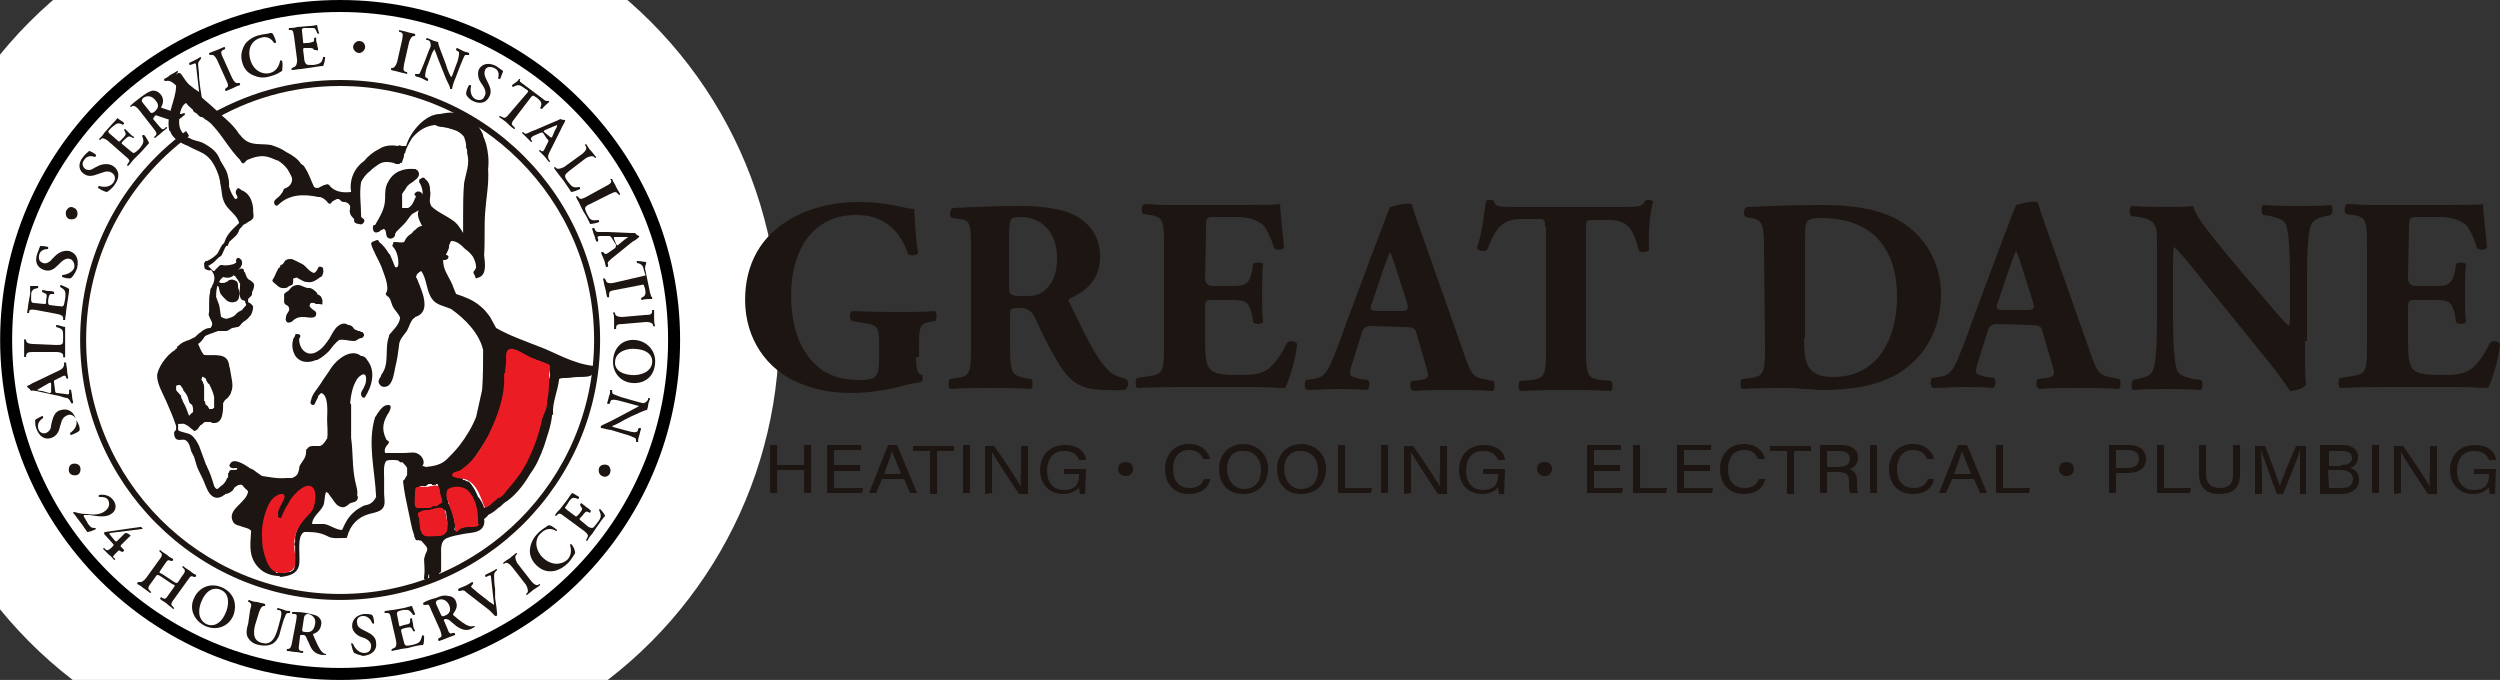<?xml version="1.0" encoding="UTF-8"?><svg id="Layer_1" xmlns="http://www.w3.org/2000/svg" width="430.024" height="116.96" viewBox="0 0 430.024 116.96"><rect x="0" y="0" width="430.024" height="116.96" fill="#333333" stroke="none"/><circle cx="58.523" cy="57.1" r="75.5" style="fill:#fff;"/><path d="M157.576,61.404c0,2.064.172,2.924,1.032,3.096.172.172.172,1.032-.172,1.204-.86.172-2.064.344-3.268.688-1.72.516-5.676,1.204-8.428,1.204-3.268,0-6.02-.344-9.288-1.72-5.504-2.236-9.288-7.568-9.288-14.276,0-6.02,2.58-11.18,8.428-14.276,3.268-1.72,7.052-2.58,11.18-2.58,5.332,0,7.912,1.204,9.46,1.204.172,1.376.172,4.816.688,7.568-.172.516-1.548.516-1.72.172-1.548-4.472-4.472-6.708-8.944-6.708-7.568,0-11.18,6.192-11.18,13.76,0,6.88,2.408,10.836,5.332,12.9,2.236,1.548,4.816,1.72,6.536,1.72,2.752,0,3.268-.516,3.268-3.612v-2.924c0-2.58-.344-2.924-2.58-3.268l-2.064-.344c-.516-.344-.516-1.376,0-1.72,3.44.172,5.676.172,8.084.172,2.236,0,4.644,0,6.192-.172.344.344.344,1.376,0,1.72l-1.032.172c-1.376.344-1.72.688-1.72,3.268v2.752h-.516Z" style="fill:#1d1511;"/><path d="M167.036,43.172c0-4.816-.172-5.332-2.064-5.504l-1.204-.172c-.516-.172-.516-1.376.172-1.72,3.612-.172,7.224-.344,11.868-.344,3.956,0,7.568.688,9.288,1.72,2.752,1.548,4.128,3.956,4.128,7.052,0,4.3-2.924,6.02-4.988,7.052-.516.172-.516.516-.172,1.032,3.096,6.364,4.644,9.632,6.88,11.696,1.204,1.032,2.408.86,2.924,1.376.344.344.172,1.204-.172,1.548-.344.344-2.236.172-3.956.172-4.3-.172-5.848-1.548-7.912-4.988-1.548-2.58-2.58-4.816-3.784-7.396-.516-1.204-1.376-1.72-2.58-1.72-1.72,0-1.72.172-1.72,1.032v5.848c0,4.3.344,4.644,2.408,5.16l1.204.172c.344.172.344,1.376,0,1.72-2.58-.172-4.644-.172-7.052-.172s-4.472,0-6.88.172c-.344-.344-.344-1.376,0-1.72l1.204-.172c2.064-.344,2.408-.688,2.408-5.16v-16.684ZM173.571,49.192c0,1.72.172,1.72,2.924,1.72,1.72,0,2.752-.344,3.612-1.376.86-.86,1.72-2.408,1.72-5.16,0-4.3-2.58-7.052-6.192-7.052-1.892,0-1.892.172-2.064,2.408v9.46Z" style="fill:#1d1511;"/><path d="M207.284,47.816q0,1.376,1.376,1.376h3.268c2.408,0,2.924-.344,3.44-2.58l.172-1.204c.344-.344,1.548-.344,1.72,0-.172,1.548-.172,3.268-.172,4.988s0,3.44.172,4.988c-.172.344-1.376.516-1.72,0l-.172-1.204c-.516-2.236-1.032-2.58-3.44-2.58h-3.268c-1.204,0-1.376,0-1.376,1.548v5.676c0,2.236.172,3.784.688,4.472.688.86,1.548,1.204,4.988,1.204,4.128,0,5.676-.172,8.428-5.504.344-.516,1.548-.344,1.72.172-.172,2.408-1.376,6.364-2.064,7.568-1.204,0-3.096-.172-4.988-.172h-12.212c-2.236,0-4.644,0-8.256.172-.344-.344-.344-1.376,0-1.72l2.236-.344c2.064-.344,2.408-.688,2.408-4.988v-17.716c0-4.3-.344-4.644-2.408-4.988l-1.204-.172c-.344-.344-.344-1.376.172-1.72,1.204,0,2.236.172,3.44.172h13.588c3.096,0,5.676,0,6.364-.172,0,.688.344,4.128.688,7.396-.172.516-1.204.688-1.72.172-.516-1.72-1.204-3.096-1.72-3.784-.86-.86-2.408-1.548-4.644-1.548h-3.784c-1.548,0-1.548.172-1.548,1.892l-.172,8.6Z" style="fill:#1d1511;"/><path d="M235.835,56.072q-1.204,0-1.548,1.032l-1.72,5.504c-.344,1.032-.344,1.376-.344,1.72s.344.516,1.72.86l1.376.172c.344.344.344,1.376-.172,1.72-1.72-.172-3.612-.172-5.504-.172-1.548,0-2.752.172-4.816.172-.516-.344-.516-1.204-.172-1.72l1.204-.172c1.204-.172,2.064-.516,2.924-2.408s1.72-4.128,2.924-7.568l4.3-11.524s2.924-7.74,3.096-8.084c0,0,3.44-1.032,3.784-.344.344,1.376,1.204,3.612,2.408,7.052l6.536,18.576c1.032,2.924,1.376,3.956,3.268,4.3l1.72.344c.344.172.344,1.376,0,1.72-2.236-.172-4.816-.172-7.396-.172-2.408,0-4.3,0-6.364.172-.516-.344-.688-1.204-.172-1.72l1.548-.172c1.032-.172,1.204-.516,1.204-.86s-.344-1.548-.86-3.268l-1.204-4.128c-.172-.688-.688-.86-2.236-.86l-5.504-.172ZM240.995,53.492c1.032,0,1.376-.172,1.032-1.376l-1.204-3.784c-.688-2.064-1.204-3.956-1.72-4.988-.516,1.032-1.204,3.096-1.892,5.16l-1.204,3.612c-.516,1.204-.172,1.376,1.032,1.376h3.956Z" style="fill:#1d1511;"/><path d="M265.764,39.044c0-1.204,0-1.376-1.204-1.376h-2.924c-3.44,0-4.472,1.892-5.848,5.332-.516.344-1.548.172-1.72-.344,1.032-3.268,1.204-6.192,1.548-8.084.172-.172.344-.172.688-.172.172,0,.516,0,.688.172.172.86.344,1.032,3.956,1.032h17.716c3.096,0,3.784,0,4.3-1.032.172-.172.344-.172.688-.172s.688.172.688.344c-.516,1.548-.86,5.504-.688,8.256-.172.344-1.548.516-1.72.172-.86-3.096-1.548-5.332-4.988-5.332h-2.924c-1.204,0-1.204.172-1.204,1.376v20.984c0,4.472.344,4.816,2.408,5.16l1.892.172c.344.344.344,1.376,0,1.72-3.096-.172-5.504-.172-7.568-.172-2.236,0-4.816,0-8.084.172-.344-.344-.344-1.376,0-1.72l2.064-.172c2.064-.344,2.408-.688,2.408-5.16v-21.156h-.172Z" style="fill:#1d1511;"/><path d="M303.432,43.172c0-4.472-.172-5.332-2.236-5.676l-.86-.172c-.516-.172-.516-1.548.172-1.72,3.956-.172,7.74-.344,12.728-.344,3.956,0,7.74.344,11.008,1.548,6.192,2.236,9.632,7.912,9.632,13.76,0,6.364-3.096,11.524-8.428,14.276-3.268,1.548-7.052,2.236-12.04,2.236-1.032,0-2.236-.172-3.44-.172-1.032-.172-2.064-.172-2.924-.172-2.236,0-4.644,0-7.396.172-.344-.344-.344-1.376,0-1.72l1.548-.172c2.064-.344,2.408-.688,2.408-5.16l-.172-16.684ZM310.312,58.136c0,2.58.172,4.3,1.032,5.332.86,1.032,2.236,1.376,3.956,1.376,8.256,0,11.008-7.396,11.008-13.76,0-8.6-4.472-13.588-13.072-13.588-1.204,0-2.236.172-2.408.688-.344.344-.344,1.204-.344,2.752v17.2h-.172Z" style="fill:#1d1511;"/><path d="M396.483,58.652c0,3.096,0,6.02.172,7.568-.344.516-1.72,1.032-2.752,1.032,0,0-1.548-2.408-3.784-5.16l-11.008-13.588c-2.752-3.44-4.3-5.332-5.16-6.02-.172.516-.172,1.204-.172,3.096v9.288c0,3.784.172,7.396.688,8.772.344,1.032,1.548,1.204,2.752,1.548l1.376.172c.344.344.344,1.376,0,1.72-2.58-.172-4.472-.172-6.364-.172-1.72,0-3.44,0-5.332.172-.344-.344-.344-1.204,0-1.72l.86-.172c1.204-.344,2.236-.516,2.58-1.548.516-1.204.688-4.816.688-8.772v-12.04c0-2.58,0-3.44-.344-3.956-.344-.86-1.032-1.204-2.752-1.548l-1.376-.172c-.344-.344-.344-1.548.172-1.72,2.236.172,4.644.172,6.536.172,1.548,0,2.924,0,3.956-.172.516,2.064,3.612,5.676,7.912,10.836l3.956,4.644c2.064,2.408,3.44,4.128,4.644,5.16.172-.516.172-1.204.172-2.064v-6.536c0-3.784-.172-7.396-.688-8.772-.344-1.032-1.548-1.204-2.752-1.548l-1.204-.172c-.344-.344-.344-1.376,0-1.72,2.58.172,4.472.172,6.364.172,1.72,0,3.44,0,5.332-.172.344.344.344,1.204,0,1.72l-.86.172c-1.204.344-2.064.516-2.58,1.548-.516,1.204-.688,4.816-.688,8.772v11.18h-.344Z" style="fill:#1d1511;"/><path d="M414.2,47.816q0,1.376,1.376,1.376h3.268c2.408,0,2.924-.344,3.44-2.58l.172-1.204c.344-.344,1.548-.344,1.72,0-.172,1.548-.172,3.268-.172,4.988s0,3.44.172,4.988c-.172.344-1.376.516-1.72,0l-.172-1.204c-.516-2.236-1.032-2.58-3.44-2.58h-3.268c-1.204,0-1.376,0-1.376,1.548v5.676c0,2.236.172,3.784.688,4.472.688.86,1.548,1.204,4.988,1.204,4.128,0,5.676-.172,8.428-5.504.344-.516,1.548-.344,1.72.172-.172,2.408-1.376,6.364-2.064,7.568-1.204,0-3.096-.172-4.988-.172h-12.212c-2.236,0-4.644,0-8.256.172-.344-.344-.344-1.376,0-1.72l2.236-.344c2.064-.344,2.408-.688,2.408-4.988v-17.716c0-4.3-.344-4.644-2.408-4.988l-1.204-.172c-.344-.344-.344-1.376.172-1.72,1.204,0,2.236.172,3.44.172h13.588c3.096,0,5.676,0,6.364-.172,0,.688.344,4.128.688,7.396-.172.516-1.204.688-1.72.172-.516-1.72-1.204-3.096-1.72-3.784-.86-.86-2.408-1.548-4.644-1.548h-3.784c-1.548,0-1.548.172-1.548,1.892l-.172,8.6Z" style="fill:#1d1511;"/><path d="M343.507,55.728q-1.204,0-1.548,1.032l-1.72,5.504c-.344,1.032-.344,1.376-.344,1.72s.344.516,1.72.86l1.376.172c.344.344.344,1.376-.172,1.72-1.72-.172-3.612-.172-5.504-.172-1.548,0-2.752.172-4.816.172-.516-.344-.516-1.204-.172-1.72l1.204-.172c1.204-.172,2.064-.516,2.924-2.408.86-1.892,1.72-4.128,2.924-7.568l4.3-11.524s2.924-7.74,3.096-8.084c0,0,3.44-1.032,3.784-.344.344,1.376,1.204,3.612,2.408,7.052l6.536,18.576c1.032,2.924,1.376,3.956,3.268,4.3l1.72.344c.344.172.344,1.376,0,1.72-2.236-.172-4.816-.172-7.396-.172-2.408,0-4.3,0-6.364.172-.516-.344-.688-1.204-.172-1.72l1.548-.172c1.032-.172,1.204-.516,1.204-.86s-.344-1.548-.86-3.268l-1.204-4.128c-.172-.688-.688-.86-2.236-.86l-5.504-.172ZM348.668,53.32c1.032,0,1.376-.172,1.032-1.376l-1.204-3.784c-.688-2.064-1.204-3.956-1.72-4.988-.516,1.032-1.204,3.096-1.892,5.16l-1.204,3.612c-.516,1.204-.172,1.376,1.032,1.376h3.956Z" style="fill:#1d1511;"/><path d="M58.504,116.1c31.823,0,57.62-25.797,57.62-57.62S90.326.86,58.504.86.883,26.657.883,58.48s25.797,57.62,57.62,57.62Z" style="fill:#fff;"/><path d="M58.504,116.96C26.168,116.96.024,90.644.024,58.48.024,26.144,26.34,0,58.504,0c32.336,0,58.48,26.316,58.48,58.48,0,32.336-26.144,58.48-58.48,58.48ZM58.504,2.064C27.372,2.064,2.087,27.348,2.087,58.48s25.284,56.416,56.416,56.416,56.416-25.284,56.416-56.416S89.635,2.064,58.504,2.064Z"/><path d="M12.408,79.808c.516-.172,1.204,0,1.376.516.172.516,0,1.204-.516,1.376-.516.172-1.204,0-1.376-.516-.172-.516,0-1.204.516-1.376Z" style="fill:#1c1511;"/><path d="M13.611,74.132c-.172.172-.86.516-1.376.688-.172,0-.172-.172-.172-.344.516-.344,1.376-1.204,1.032-2.236-.172-.688-.86-1.032-1.376-.86-.516.172-1.032.516-1.204,1.376l-.172.516c-.172.86-.516,1.72-1.548,2.064-1.032.344-2.064-.172-2.58-1.72-.172-.516-.172-.86-.172-1.376.172-.172.86-.516,1.204-.688.172,0,.172.172.172.344-.516.344-1.032.86-.86,1.72.172.86.86,1.032,1.376.86.344-.172.86-.516.86-1.376l.172-.688c.172-.688.516-1.72,1.548-1.892,1.204-.344,2.236.344,2.58,1.72.688,1.032.688,1.72.516,1.892Z" style="fill:#1c1511;"/><path d="M9.483,67.252q0,.344.344.344l1.376.172c.688.172.688,0,.688-.344v-.344s.172-.172.344,0c0,.344.172.688.172,1.204,0,.344.172.688.172,1.032,0,0-.172.172-.344,0l-.172-.344q-.172-.344-.516-.516c-.344,0-.688-.172-1.376-.344l-3.956-.86c-.344,0-.688-.172-.86,0-.172-.344-.688-.688-.688-.688v-.172c.516-.172.86-.516,1.376-.688l4.3-2.064q.688-.344.688-1.032v-.172c0-.172.172-.172.344,0,0,.344.172.86.172,1.376s.172.86.172,1.204c0,.172-.172.172-.344,0v-.172q-.172-.344-.516-.172l-1.376.688c-.344.172-.172.172-.172.516l.172,1.376ZM8.796,66.048q0-.344-.344-.172l-1.204.688c-.516.344-.688.344-.86.516,0,0,.344.172.86.172l1.204.344q.344,0,.344-.172v-1.376Z" style="fill:#1c1511;"/><path d="M9.656,59.34c.516,0,.86,0,1.032-.172.172-.172.172-.344.172-1.204,0-1.204,0-1.376-1.204-1.72v-.344c.516,0,1.204.344,1.548.344v5.16s-.172.172-.344,0v-.344q-.172-.516-1.204-.516h-3.956c-1.032,0-1.032.172-1.204.516v.344h-.344v-2.924c0-.172.172-.172.344,0v.172q.172.516,1.204.516l3.956.172Z" style="fill:#1c1511;"/><path d="M6.215,53.32c-1.032-.172-1.204,0-1.204.344v.172h-.344c0-.344.172-.86.172-1.376l.344-1.892v-1.376h1.376v.344c-.688.172-.86.172-1.032.516-.172.172-.172.516-.172.86v.688q0,.516.516.516l1.72.172q.344,0,.344-.172v-.516c.172-.86.172-1.032-.344-1.204l-.344-.172v-.344c.344,0,.688.172,1.032.172s.688,0,1.032.172v.344h-.344c-.516,0-.516.172-.688,1.032v.516q0,.172.172.344l1.376.172c.516,0,.86.172,1.032,0,.172-.172.172-.344.344-1.204.172-1.376,0-1.548-.86-2.064,0-.172,0-.344.172-.344.344.172,1.204.516,1.376.688,0,.516-.172,1.376-.344,2.58l-.172,1.204c0,.516-.172,1.032-.172,1.548h-.344v-.344q0-.516-1.032-.688l-3.612-.688Z" style="fill:#1c1511;"/><path d="M12.236,47.816c-.344.172-1.032,0-1.548-.172v-.344c.516,0,1.72-.344,2.064-1.204.172-.688-.172-1.376-.688-1.548s-1.032,0-1.72.688l-.344.344c-.688.688-1.376,1.204-2.408.86s-1.72-1.204-1.204-2.752c.172-.516.344-.86.516-1.376.172,0,.86,0,1.376.172v.344c-.516,0-1.376.172-1.548,1.032-.172.86.172,1.204.688,1.376.344.172,1.032,0,1.548-.688l.516-.516c.516-.516,1.376-1.032,2.408-.86,1.204.344,1.72,1.376,1.376,2.924-.344,1.032-.86,1.548-1.032,1.72Z" style="fill:#1c1511;"/><path d="M12.752,35.776c.516.172.688.86.516,1.376-.172.516-.86.688-1.376.516s-.688-.86-.516-1.376c.344-.688.86-.86,1.376-.516Z" style="fill:#1c1511;"/><path d="M18.427,33.024c-.344,0-1.032-.344-1.548-.688,0-.172,0-.344.172-.344.516.172,1.72.344,2.408-.516.516-.688.344-1.376-.172-1.72-.516-.344-1.032-.344-1.892,0l-.516.172c-.86.344-1.72.516-2.408,0-.86-.516-1.204-1.72-.172-2.924.344-.516.688-.688,1.032-1.032.172,0,.86.344,1.204.688q0,.172-.172.344c-.516-.172-1.376-.344-1.892.516-.516.688-.172,1.204.172,1.548.344.172.86.344,1.548-.172l.688-.344c.688-.344,1.72-.516,2.58,0,1.032.688,1.204,1.892.344,3.096-.516.86-1.204,1.204-1.376,1.376Z" style="fill:#1c1511;"/><path d="M18.6,24.252q-.86-.688-1.204-.344l-.172.172c-.172,0-.172-.172-.172-.172.344-.344.688-.688.86-1.032l1.376-1.548c.516-.516.86-.86.86-1.032.172.172.86.516,1.204.86,0,.172-.172.172-.172.344-.516-.344-.86-.344-1.204-.172-.172.172-.516.344-.688.516l-.516.516q-.344.344.172.688l1.376,1.204q.172.172.344,0l.344-.344c.688-.688.688-.86.516-1.204l-.172-.344c0-.172.172-.172.172-.172.172.172.516.516.688.688.344.344.516.516.86.688,0,.172-.172.172-.172.172l-.344-.172c-.344-.172-.516-.172-1.204.516l-.344.344q-.172.172,0,.344l1.032.86c.344.344.688.516.86.688.172,0,.344,0,1.032-.688.86-1.032.86-1.376.516-2.236,0-.172.172-.172.344-.172.344.344.688,1.032.86,1.376-.344.344-.86,1.032-1.72,1.892l-.86.86c-.344.344-.688.86-1.032,1.204-.172,0-.172-.172-.172-.172l.172-.344c.344-.344.344-.516-.516-1.204l-2.924-2.58Z" style="fill:#1c1511;"/><path d="M23.931,18.92q-.688-.86-1.204-.688l-.172.172c-.172,0-.172-.172-.172-.172.516-.516,1.204-1.032,1.892-1.548.688-.516,1.204-.86,1.72-1.032s1.204,0,1.72.688c.516.688.344,1.548,0,2.064,0,0,0,.172.172.172,1.548.516,2.58.86,3.096,1.032.344,0,.688-.172.688-.172l.172.172c0,.172-.172.172-.516.516-.86.688-1.376.688-2.58.344-.516-.172-1.032-.344-1.548-.516-.344-.172-.516-.172-.688.172q-.172.172-.172.344l.86,1.032c.688.86.86.86,1.204.516l.172-.172c.172,0,.172.172.172.172-.344.344-.688.516-1.032.86s-.688.516-1.032.86c-.172,0-.172-.172-.172-.172l.172-.172c.344-.344.344-.516-.344-1.376l-2.408-3.096ZM25.823,19.264q.172.344.688,0c.86-.688.86-1.376.172-2.064-.516-.688-1.376-.86-2.064-.344q-.344.344-.172.688l1.376,1.72Z" style="fill:#1c1511;"/><path d="M34.424,14.964c.172,1.032.344,2.408.516,2.924,0,0,0,.172-.172.172h-.172c-.344-.344-.688-.688-1.032-.86l-3.784-2.924q-.688-.516-1.204-.344h-.172c-.172,0-.172-.172-.172-.344.344-.172.688-.344,1.032-.688.344-.172.688-.344,1.204-.688.172,0,.172.172.172.172l-.172.172q-.172.172-.172.344s.172.172,1.204.86l1.548,1.204c.344.344,1.032.688,1.204.86-.172-1.376-.344-3.096-.516-4.472,0-.516-.172-.516-.516-.344l-.516.172c-.172,0-.172-.172-.172-.344.344-.172.688-.344,1.032-.516.344-.172.688-.344.86-.516.172,0,.172.172.172.172l-.172.344c-.172.172-.344.344-.344.688,0,.516.172,1.376.172,2.408l.172,1.548Z" style="fill:#1c1511;"/><path d="M39.928,13.416q.516,1.032,1.032.86h.172c.172,0,.172.172.172.344-.516.172-.86.344-1.204.516-.344.172-.86.344-1.204.516-.172,0-.172-.172-.172-.344l.172-.172c.344-.172.516-.344,0-1.376l-1.548-3.44q-.516-1.032-1.032-.86h-.172c-.172,0-.172-.172-.172-.344.516-.172.86-.344,1.376-.516.344-.172.86-.344,1.204-.516.172,0,.172.172.172.344l-.344.172c-.344.172-.516.344,0,1.376l1.548,3.44Z" style="fill:#1c1511;"/><path d="M47.495,7.224c0,.172-.172.172-.344.172-.344-.516-1.032-1.376-2.408-.86-1.204.344-2.236,1.548-1.72,3.612.516,2.064,2.236,2.752,3.44,2.408s1.548-1.376,1.72-2.064c0-.172.172-.172.344,0,.172.688,0,1.376,0,1.72-.172,0-.172.172-.344.172-.172.172-.86.516-1.548.688-1.032.344-1.892.344-2.752,0-1.032-.344-1.892-1.032-2.236-2.408-.344-1.204,0-2.236.516-3.096.516-.688,1.548-1.376,2.58-1.548.516-.172,1.376-.172,1.72-.344h.344c.172.172.516.86.688,1.548Z" style="fill:#1c1511;"/><path d="M50.592,6.364c-.172-1.032-.172-1.204-.688-1.204h-.172s-.172-.172,0-.344c.344,0,.86,0,1.376-.172l2.064-.172c.688,0,1.204-.172,1.376-.172,0,.172.172,1.032.344,1.376,0,.172-.172.172-.344,0-.172-.516-.344-.86-.688-.86h-1.548q-.516,0-.344.688l.172,1.72q0,.344.344.172h.516c.86-.172,1.032-.172,1.032-.516v-.344s.344-.172.344,0c0,.344,0,.688.172,1.032,0,.344.172.688.172,1.032,0,0-.172.172-.344,0h-.344c-.172-.344-.344-.344-1.204-.344h-.516q-.172,0-.172.344l.172,1.376c0,.516.172.86.344,1.032.172.172.344.172,1.204.172,1.376-.172,1.548-.516,1.72-1.376h.344c0,.516-.172,1.204-.344,1.548-.516,0-1.376.172-2.58.344l-1.204.172c-.516,0-1.032.172-1.548.172-.172,0-.172-.172,0-.344l.344-.172q.516-.172.516-1.204l-.516-3.956Z" style="fill:#1c1511;"/><path d="M62.804,8.084c0,.516-.516,1.032-1.032,1.032s-1.032-.516-1.032-1.032.516-1.032,1.032-1.032,1.032.344,1.032,1.032Z" style="fill:#1c1511;"/><path d="M69.512,11.008c-.172,1.032-.172,1.204.344,1.376h.172v.344c-.516-.172-.86-.172-1.376-.344-.516-.172-.86-.172-1.376-.344v-.344h.172q.516,0,.86-1.032l.86-3.784c.172-1.032.172-1.204-.344-1.376h-.172v-.344c.516.172.86.172,1.376.344.516.172.86.172,1.376.344v.344h-.172q-.516,0-.86,1.032l-.86,3.784Z" style="fill:#1c1511;"/><path d="M78.284,13.588c-.172.344-.516,1.376-.516,1.72h-.344c0-.344-.172-.688-.688-1.72l-1.376-3.44c-.344-1.032-.516-1.376-.688-1.72,0,0,0,.172-.344.688l-.688,1.892c-.344.688-.516,1.72-.516,2.064,0,.172.172.344.344.344l.172.172c0,.172,0,.344-.172.344-.344-.172-.688-.344-1.032-.516-.344-.172-.688-.172-1.032-.344v-.344h.688c.172-.172.516-1.032.86-1.892l.86-2.236c.344-.688.344-.86.172-1.376,0-.172-.344-.344-.516-.344h-.172s0-.344.172-.344c.344.172.86.344,1.204.516.172,0,.516.172.688.172,0,.516.688,2.064.86,2.58l.516,1.376c.172.688.688,1.892.86,2.064l.172-.172.688-1.892c.344-.688.516-1.72.516-2.064,0-.172-.172-.344-.344-.344l-.172-.172c0-.172,0-.344.172-.344.344.172.688.344,1.032.516.344.172.688.172,1.032.344v.344h-.688c-.172.172-.516,1.032-.86,1.892l-.86,2.236Z" style="fill:#1c1511;"/><path d="M80.175,16.168c0-.344.172-1.032.516-1.548.172,0,.344,0,.344.172-.172.516-.172,1.72.688,2.236.688.344,1.376.172,1.548-.344.344-.516.344-1.032-.172-1.892l-.344-.516c-.516-.688-.688-1.72-.344-2.408.516-.86,1.548-1.204,2.924-.516.516.344.688.516,1.204.86,0,.172-.344.86-.516,1.376-.172,0-.344,0-.344-.172.172-.516.172-1.376-.688-1.72-.688-.344-1.376-.172-1.548.344-.172.344-.172.86.172,1.548l.344.688c.344.688.688,1.548.172,2.408-.516,1.032-1.72,1.376-3.096.516-.516-.344-.86-.86-.86-1.032Z" style="fill:#1c1511;"/><path d="M90.668,15.996q.344-.344,0-.516l-.516-.344c-.688-.516-1.032-.688-1.892-.172-.172,0-.172-.172-.172-.344.516-.344,1.032-.688,1.204-1.032h.172v.172c-.172.172,0,.344.516.688l3.44,2.58c.344.344.516.344.86.344h.172v.172c-.344.344-1.032.86-1.204,1.204q-.172,0-.344-.172c.344-.688.344-1.032-.516-1.72l-.516-.344q-.172-.172-.516.172l-2.752,3.612c-.688.86-.688,1.032-.344,1.376l.344.344c0,.172-.172.172-.172.172-.516-.344-.86-.688-1.204-1.032-.344-.344-.688-.516-1.376-1.032,0,0,0-.172.172-.172l.344.172c.344.172.516.344,1.204-.516l3.096-3.612Z" style="fill:#1c1511;"/><path d="M93.419,22.876q-.172-.172-.516,0l-1.204.516q-.516.344-.344.688l.172.172c0,.172-.172.172-.172.172-.172-.172-.516-.516-.86-.86-.172-.172-.516-.516-.688-.688,0-.172.172-.172.172-.172l.172.172c.172.172.344.172.688,0s.688-.344,1.204-.516l3.612-1.548c.344-.172.516-.172.688-.344.344.172.86.172.86.172v.172c-.172.516-.516.86-.688,1.376l-2.064,4.128q-.344.688,0,1.204l.172.172c0,.172-.172.172-.172.172-.344-.344-.516-.688-.86-1.032-.344-.344-.688-.688-.86-.86,0-.172.172-.172.172-.172l.172.172q.344.172.516-.172l.688-1.376q.172-.344-.172-.516l-.688-1.032ZM94.624,23.564q.172.172.344,0l.516-1.204c.344-.516.344-.688.344-.86,0,0-.344.172-.86.344l-1.204.516q-.344.172-.172.344l1.032.86Z" style="fill:#1c1511;"/><path d="M97.891,29.412c-.344.344-.688.516-.688.86,0,.172,0,.344.516,1.032.688.86.86,1.032,1.892.86.172,0,.172.172.172.344-.344.172-1.204.516-1.548.516-.172-.344-.688-1.032-1.376-2.064l-.688-.86c-.344-.516-.688-.86-.86-1.204,0-.172.172-.172.172-.172l.172.172q.344.344,1.376-.172l3.096-2.236q.86-.688.688-1.204l-.172-.344c0-.172.172-.172.172-.172.344.516.516.86.86,1.204.344.344.516.688.86,1.032,0,.172-.172.172-.172.172l-.172-.172q-.344-.344-1.376.172l-2.924,2.236Z" style="fill:#1c1511;"/><path d="M101.504,35.088c-.516.172-.86.516-.86.688s0,.344.344,1.032c.516,1.032.688,1.204,1.892,1.032.172,0,.172.172.172.344-.344.172-1.204.344-1.548.344-.172-.344-.516-1.204-1.204-2.236l-.516-1.032c-.172-.516-.516-.86-.688-1.376,0-.172.172-.172.172-.172l.172.172c.344.344.344.516,1.376,0l3.44-1.892c1.032-.516.86-.688.86-1.032h-.172c0-.172.172-.172.344-.172.172.516.516.86.688,1.376.172.344.516.86.688,1.204,0,.172-.172.172-.172.172l-.172-.172c-.344-.344-.344-.516-1.376,0l-3.44,1.72Z" style="fill:#1c1511;"/><path d="M105.115,40.764q-.172-.172-.344-.172h-1.376c-.688,0-.688.172-.516.516v.344c0,.172-.172.172-.344,0-.172-.344-.172-.688-.344-1.032-.172-.344-.172-.688-.344-1.032,0-.172.172-.172.344-.172l.172.344c.172.344.344.344.688.344h1.376l3.956.172h.86c.172.344.688.516.688.516v.172c-.344.344-.86.688-1.204.86l-3.612,2.924c-.516.516-.688.516-.516,1.032v.172c0,.172-.172.172-.344.172-.172-.344-.172-.86-.344-1.204-.172-.344-.344-.86-.516-1.204,0-.172.172-.172.344-.172l.172.172q.172.344.688,0l1.204-.86q.172-.172.172-.516l-.86-1.376ZM105.975,41.968q.172.344.344.172l1.032-.86c.516-.344.688-.516.688-.516h-2.236q-.344,0-.172.344l.344.86Z" style="fill:#1c1511;"/><path d="M110.62,47.472c.344,0,.516-.172.344-.344l-.172-.516c-.172-.86-.344-1.204-1.204-1.376,0,0-.172-.344,0-.344.516,0,1.204.172,1.548.172v.344q-.172.172-.172.86l.86,4.128c.172.516.172.688.344.688v.344c-.516,0-1.376,0-1.72.172-.172,0-.172-.172-.172-.344.688-.344.86-.516.688-1.548l-.172-.516q0-.344-.516-.172l-4.472.86c-1.032.172-1.032.344-1.032.86v.344s-.172.172-.344,0c-.172-.516-.172-1.032-.344-1.548-.172-.516-.172-.86-.344-1.548,0-.172.172-.172.344,0l.172.344q.172.516,1.204.344l5.16-1.204Z" style="fill:#1c1511;"/><path d="M107.18,55.728c-1.032,0-1.204.172-1.204.688v.172h-.344v-1.376c0-.516,0-1.032-.172-1.376,0-.172.172-.172.344,0v.172q.172.516,1.204.516l3.956-.344c1.032,0,1.204-.172,1.204-.688v-.172h.344v1.376c0,.516,0,.86.172,1.376,0,0-.172.172-.344,0v-.172q-.172-.516-1.204-.516l-3.956.344Z" style="fill:#1c1511;"/><path d="M108.728,65.876c-2.064-.172-3.44-1.892-3.268-3.956.172-2.408,1.892-3.612,3.784-3.44,2.064.172,3.612,1.892,3.44,3.956-.172,2.58-2.064,3.612-3.956,3.44ZM109.415,60.028c-1.376-.172-3.44.344-3.612,2.064-.172,1.204.688,2.236,2.752,2.408,1.548.172,3.44-.516,3.612-2.064.172-1.032-.516-2.236-2.752-2.408Z" style="fill:#1c1511;"/><path d="M105.115,73.96c-.344,0-1.548-.344-1.72-.344-.172-.172,0-.344,0-.344.172-.172.688-.344,1.72-.86l3.268-1.72c.86-.516,1.376-.688,1.548-.86,0,0-.172,0-.688-.172l-1.892-.516c-.688-.172-1.72-.516-2.064-.344-.172,0-.344.172-.344.516l-.172.172c-.172,0-.344,0-.344-.172.172-.344.172-.688.344-1.204.172-.344.172-.688.172-1.032h.344v.172c0,.172,0,.344.172.516.344.172,1.204.516,1.892.688l2.408.688c.86.172.86.344,1.376,0,.172-.172.344-.344.344-.516v-.172s.344,0,.344.172c-.172.344-.344.86-.344,1.204,0,.172-.172.516-.172.688-.516,0-2.064.86-2.58,1.032l-1.376.688c-.516.344-1.892,1.032-2.064,1.032t.172.172l1.892.516c.688.172,1.72.516,2.064.344.172,0,.344-.172.344-.516l.172-.172c.172,0,.344,0,.344.172-.172.344-.172.688-.344,1.204-.172.516-.172.688-.172,1.032h-.344v-.172c0-.172,0-.344-.172-.516-.344-.172-1.204-.516-1.892-.688l-2.236-.688Z" style="fill:#1c1511;"/><path d="M103.567,81.872c-.516-.172-.688-.86-.516-1.376.172-.516.86-.688,1.376-.516.516.172.688.86.516,1.376-.172.516-.86.86-1.376.516Z" style="fill:#1c1511;"/><path d="M15.159,90.128c.516.688.688.688,1.204.688l.172.172c-.688.344-1.204.516-1.548.516-.172-.344-.516-.688-.688-1.032l-1.032-1.376c-.344-.516-.516-.688-.688-.86,0,0,0-.172.172-.172.688.172,1.204.344,2.064.344,1.204.172,2.408.172,3.268-.516.688-.516.86-1.204.516-1.892-.344-.516-.86-.516-1.548-.516q-.172-.172,0-.344c1.032-.172,1.892.172,2.408.86.688.86.516,1.892-.344,2.408-.516.344-1.204.516-2.58.344l-1.204-.172h-.86s-.172.172,0,.344l.688,1.204Z" style="fill:#1c1511;"/><path d="M20.663,94.772q-.172-.172-.344,0l-.344.344c-.516.516-.688.688-.344.86l.172.172c0,.172-.172.172-.172.172-.344-.344-.516-.688-.86-.86-.344-.344-.688-.688-1.032-1.032,0-.172.172-.172.172-.172l.344.344q.344.172.86-.344l.344-.344q.172-.172,0-.344l-1.548-1.72c0-.172,0-.344.172-.344l6.02-.86h.172l.172.172q.172.172,0,.172l-5.504.688c-.172,0-.172.172,0,.344l.86,1.032q.172.172.344,0l1.204-1.204q.172-.172.344-.172c.172,0,.688.344.688.344.172.172,0,.172-.172.344l-1.376,1.376q-.172.172,0,.344l.516.516c0,.172-.172.344-.344.344l-.344-.172Z" style="fill:#1c1511;"/><path d="M27.544,99.072q-.516-.344-.688,0l-.86,1.204c-.688.86-.516,1.032-.172,1.376l.172.172c0,.172-.172.172-.172.172-.516-.344-.86-.688-1.204-.86-.344-.344-.688-.516-1.032-.688,0,0,0-.172.172-.344h.172q.516.172,1.204-.688l2.236-3.096c.688-.86.516-1.032.172-1.376l-.172-.172.172-.172c.344.344.688.516,1.204.86.344.344.688.516,1.032.688,0,0,0,.344-.172.344h-.172c-.516-.172-.516-.344-1.204.688l-.688,1.032c-.172.172-.172.344.344.516l2.064,1.376q.516.344.688,0l.688-1.032c.688-.86.516-1.032.172-1.376l-.172-.172.172-.172c.344.344.688.516,1.204.86.344.344.688.516,1.032.688,0,0,0,.344-.172.344h-.172c-.516-.172-.516-.344-1.204.688l-2.236,3.096c-.688.86-.516,1.032-.172,1.376l.172.172c0,.172-.172.172-.172.172-.344-.344-.688-.516-1.032-.86-.344-.344-.86-.516-1.204-.86,0,0,0-.172.172-.344l.172.172c.516.172.516.344,1.204-.688l.86-1.204c.172-.172.172-.344-.344-.516l-2.064-1.376Z" style="fill:#1c1511;"/><path d="M40.099,105.952c-.86,1.892-2.924,2.58-4.816,1.72-2.064-1.032-2.752-3.096-1.892-4.816.86-1.892,2.924-2.752,4.988-1.72,2.064,1.032,2.408,3.096,1.72,4.816ZM34.767,103.2c-.688,1.376-.86,3.268.688,4.128,1.032.516,2.408.172,3.268-1.72.688-1.376.86-3.44-.688-4.128-1.032-.516-2.408-.172-3.268,1.72Z" style="fill:#1c1511;"/><path d="M43.023,104.92c.344-1.032.172-1.032-.172-1.376h-.172c0-.172,0-.344.172-.344.344.172.86.344,1.376.344.516.172.86.172,1.376.344v.344h-.172q-.516,0-.86,1.032l-.688,2.236c-.344,1.376-.344,2.752,1.204,3.096,1.376.344,2.064-.516,2.58-2.064l.344-1.204c.172-.688.516-1.72.344-2.064,0-.172-.172-.344-.516-.344h-.172c0-.172,0-.344.172-.344.344.172.688.172,1.032.344s.688.172,1.032.172v.344h-.172c-.172,0-.344,0-.516.172-.172.344-.516,1.204-.688,1.892l-.344,1.204c-.172.86-.688,1.72-1.376,2.064s-1.548.344-2.236.172c-1.032-.172-1.548-.688-1.892-1.204-.344-.516-.344-1.376,0-2.408l.344-2.408Z" style="fill:#1c1511;"/><path d="M50.935,106.812c.172-1.032.172-1.204-.344-1.204h-.344v-.344c.688,0,1.548,0,2.408.172.86.172,1.548.344,1.892.516.516.344.86.86.688,1.548-.172,1.032-.86,1.376-1.376,1.548v.172c.688,1.548,1.032,2.408,1.548,2.924.344.344.516.344.688.344v.172h-.688c-1.032-.172-1.548-.516-2.064-1.548-.172-.516-.516-1.032-.688-1.548-.172-.344-.344-.344-.688-.344s-.344,0-.344.172l-.172,1.376c-.172,1.032,0,1.204.516,1.204h.172v.344c-.516,0-.86-.172-1.376-.172s-.86-.172-1.376-.172c0,0-.172-.172,0-.344h.172q.516,0,.688-1.204l.688-3.612ZM51.967,108.36q0,.344.516.344c1.032.172,1.548-.344,1.72-1.376.172-.86-.344-1.548-1.204-1.72q-.516,0-.688.516l-.344,2.236Z" style="fill:#1c1511;"/><path d="M60.911,112.316c-.172-.172-.344-.86-.516-1.548,0-.172.172-.172.344,0,.172.516.86,1.548,1.892,1.548.86,0,1.204-.516,1.204-1.204,0-.516-.344-1.032-1.204-1.376l-.516-.172c-.86-.344-1.548-1.032-1.548-1.892,0-1.032.688-1.892,2.064-2.064.516,0,1.032,0,1.376.172.172.172.344.86.344,1.376,0,.172-.172.172-.344,0-.172-.516-.688-1.204-1.548-1.204s-1.204.688-1.032,1.204c0,.516.344.86,1.032,1.204l.688.344c.688.344,1.548.86,1.548,1.892.172,1.204-.688,2.064-2.236,2.236-.688-.172-1.204-.344-1.548-.516Z" style="fill:#1c1511;"/><path d="M67.275,106.468c-.172-1.032-.344-1.032-.86-1.032h-.172c-.172,0-.172-.172,0-.344.344,0,.86-.172,1.376-.172l1.892-.344c.688-.172,1.204-.344,1.376-.344,0,.172.344,1.032.516,1.376,0,.172-.172.172-.344.172-.344-.516-.516-.688-.86-.86h-.86l-.688.172q-.516.172-.344.688l.344,1.72q0,.344.344.172l.516-.172c.86-.172,1.032-.172,1.032-.688v-.344c0-.172.344-.172.344,0,0,.344.172.688.172,1.032s.172.688.344,1.032c0,0-.172.172-.344,0l-.172-.344c-.172-.344-.344-.344-1.204-.172l-.516.172q-.172,0-.172.344l.344,1.376c.172.516.172.86.344,1.032.172.172.344.172,1.204,0,1.376-.344,1.376-.516,1.72-1.548,0-.172.172-.172.344,0,0,.516,0,1.204-.172,1.548-.516,0-1.376.172-2.58.516l-1.204.172c-.516.172-1.032.172-1.548.344-.172,0-.172-.172,0-.344l.344-.172q.516-.172.344-1.204l-.86-3.784Z" style="fill:#1c1511;"/><path d="M74.156,104.92c-.344-.86-.344-1.032-.86-.86h-.344c-.172,0-.172-.172-.172-.344.516-.344,1.376-.688,2.236-.86.688-.344,1.376-.516,2.064-.344.516,0,1.204.344,1.376,1.032.344.86-.172,1.548-.516,2.064v.172c1.204,1.032,2.064,1.72,2.752,1.892.344.172.688,0,.86,0l.172.172c-.172,0-.344.172-.688.344-.86.344-1.548.172-2.58-.516-.344-.344-.86-.688-1.204-1.032q-.344-.172-.688-.172-.344.172-.172.344l.516,1.204c.344,1.032.516,1.032,1.032.86h.172c.172,0,.172.172.172.344-.516.172-.86.344-1.376.516-.344.172-.86.344-1.376.516-.172,0-.172-.172-.172-.344l.172-.172c.516-.172.516-.344.172-1.376l-1.548-3.44ZM75.876,105.78q.172.344.516.172c1.032-.344,1.204-1.032.86-1.892-.344-.688-1.032-1.204-1.892-.86q-.516.172-.344.688l.86,1.892Z" style="fill:#1c1511;"/><path d="M85.163,102.856c.172,1.032.344,2.408.344,2.924,0,0,0,.172-.172.172h-.172c-.344-.344-.688-.688-1.032-1.032l-3.784-2.924c-.516-.516-.688-.516-1.204-.344h-.172c-.172,0-.172-.172-.172-.344.344-.172.688-.344,1.204-.516.344-.172.688-.344,1.204-.688.172,0,.172.172.172.344l-.172.172q-.172.172-.172.344s.172.172,1.204,1.032l1.548,1.204c.344.344,1.032.688,1.204.86-.172-1.376-.344-3.096-.516-4.644,0-.516-.172-.516-.516-.344l-.344.172c-.172,0-.172-.172-.172-.344.344-.172.688-.344,1.032-.516.344-.172.688-.344.86-.516.172,0,.172.172.172.172l-.172.172c-.172.172-.344.344-.344.688,0,.516,0,1.376.172,2.408v1.548Z" style="fill:#1c1511;"/><path d="M91.356,99.932q.688.86,1.204.688l.172-.172c.172,0,.172.172.172.172-.344.344-.688.516-1.204.86-.344.344-.688.516-1.032.86-.172,0-.172-.172-.172-.172l.172-.172q.344-.344-.172-1.376l-2.408-3.096q-.688-.86-1.204-.688l-.172.172c-.172,0-.172-.172-.172-.172.344-.344.688-.516,1.204-.86.344-.344.688-.516,1.032-.86.172,0,.172.172.172.172l-.172.172q-.344.344.172,1.376l2.408,3.096Z" style="fill:#1c1511;"/><path d="M95.828,91.16c0,.172-.172.172-.172.172-.516-.344-1.548-.688-2.58.344-1.032.86-1.204,2.58.172,4.128,1.548,1.548,3.268,1.376,4.3.516.86-.86.688-1.892.516-2.58,0-.172.172-.172.172-.172.516.516.688,1.204.688,1.548,0,.172-.172.172-.172.344-.172.172-.516.86-1.032,1.376-.688.688-1.548,1.204-2.408,1.376-1.032.172-2.064,0-3.096-1.032-.86-.86-1.204-1.892-1.032-2.924.172-1.032.688-1.892,1.376-2.58.344-.344,1.032-.86,1.376-1.032l.172-.172c.516-.344,1.032.172,1.72.688Z" style="fill:#1c1511;"/><path d="M97.204,88.924c-.86-.688-1.032-.688-1.376-.344l-.172.172c-.172,0-.172-.172-.172-.172.172-.344.516-.688.86-1.032l1.204-1.548c.344-.516.688-1.032.86-1.204.172,0,.86.516,1.204.688,0,0,0,.344-.172.344-.516-.172-.86-.344-1.204,0-.172.172-.344.344-.516.688l-.344.516c-.344.344-.172.344.172.688l1.376,1.032q.172.172.344,0l.344-.344c.516-.688.688-.86.344-1.204l-.172-.344c0-.172.172-.344.172-.344.172.172.516.344.86.688.344.172.688.516.86.688,0,0-.172.172-.172.344l-.344-.172c-.344-.172-.516,0-1.032.688l-.344.344q-.172.172,0,.344l1.032.86c.344.344.688.516,1.032.516.172,0,.344-.172.86-.86.86-1.032.688-1.376.344-2.236,0-.172.172-.172.172-.172.344.344.86,1.032.86,1.204-.344.344-.86,1.032-1.548,2.064l-.688,1.032c-.344.344-.688.86-.86,1.204,0,0-.172,0-.172-.172l.172-.344c.172-.344.344-.516-.516-1.204l-3.268-2.408Z" style="fill:#1c1511;"/><path d="M58.504,13.76c-8.6,0-16.512,2.408-23.392,6.536l.172.172q.172.172.344.172h.172l.344.344c6.536-3.956,14.104-6.192,22.36-6.192,24.08,0,43.688,19.608,43.688,43.688s-19.608,43.688-43.688,43.688S14.816,82.56,14.816,58.48c0-14.448,7.052-27.176,17.716-35.088-.172-.344-.344-.516-.516-.86-11.008,8.084-18.232,21.156-18.232,35.948,0,24.596,20.124,44.72,44.72,44.72s44.72-20.124,44.72-44.72S83.272,13.76,58.504,13.76Z" style="fill:#1d1511;"/><path d="M51.795,49.88c-2.236,0-2.236,3.44,0,3.44s2.236-3.44,0-3.44Z" style="fill:#1c1511;"/><path d="M55.407,52.116c.172-.344,0-.688-.172-1.032-.172-.344-.516-.344-.688-.516v-.172c-.344-.344-.86-.86-1.376-.86h-.172c-.516,0-1.204-.516-1.72-.516-.688,0-1.204.344-1.548.86l-.172.172c-.344.172-.516.344-.688.516v1.376c0,.344.344.516.688.688.516.86-.172,1.032-.344,1.72,0,.344-.172.516,0,.86.172.344.516.344.86.172.172,0,.344-.344.688-.516.516-.344,1.032-.344,1.548-.344s2.236.516,2.064-.688c0-.344-.344-.344-.688-.688-.688-.516-.688-1.204.344-1.032.172,0,.172.172.344.172h.516c.688.172.688,0,.516-.172Z" style="fill:#1c1511;"/><path d="M62.632,57.62q0-.172-.172-.344c0-.172-.172-.172-.344-.172,0,0-.172-.172-.344-.172h-.172c-.172-.172-.516-.172-.688-.344-.172-.344-.516-.688-1.032-.688-.516-.344-1.032-.344-1.72.172-.688.516-1.032,1.376-1.548,2.236-.516.688-1.032,1.548-1.892,2.064-1.72,1.204-3.268-.172-3.268-2.064,0-.172.172-.172.172-.344.172-.344-.172-.516-.516-.516-.172,0-.344,0-.344.172v.172c-.172.172-.172.344-.344.516v.172c-.344,1.032,0,2.236.516,2.924.86,1.032,2.236,1.032,3.44.516h.172c.688-.344,1.376-.86,2.064-1.548.516-.688,1.032-1.376,1.72-1.892.86-.172,1.548.172,2.58.172.516,0,.688-.516,1.376-.516.172-.172.344-.344.344-.516Z" style="fill:#1c1511;"/><path d="M71.403,33.196c-.172.172-.172.344,0,.344q0,.172.172.344l-.172.172c-.172.516-.516,1.376-1.204,1.72h-1.032v-2.408c.172-.344.516-.688.688-1.032.344-.688,1.032-.86,1.548-1.376.516-.344,1.032-1.032.344-1.72-.172,0-.172-.172-.344-.172h-.172c-1.892-.172-3.612.516-4.472,2.236-.516.86-.516,1.72-.516,2.752,0,1.892-.86,3.096-1.72,4.644-.172,0-.344,0-.344.172-.172.688.172,1.376.86,1.032.172,0,.344-.172.516-.344.172,0,.344-.172.516-.172.516.344.172,1.204.688,1.548.344.172.688.172,1.032-.172.172-.172.172-.344.172-.516s.172-.172.172-.344c.516-.516.86-.86,1.376-1.376.516-.516.86-1.204,1.376-1.72.86-.516,1.892-.86,2.236-1.72.344-.688-.688-2.924-1.72-1.892Z" style="fill:#1c1511;"/><path d="M55.58,46.44v-.344q-.172-.172-.344-.172c-.172-.172-.516,0-.516.172-.172.344-.344.688-.688.86-.86-.172-1.376-1.204-2.064-1.548-.344-.172-.688-.344-1.032-.516-.344-.172-.688-.344-.86-.344-.344,0-.516,0-.86.172s-.344.688-.86.86c-.172,0-.172.172-.172.344-.172.172-.344.172-.344.344-.344.516-.516,1.204-.86,1.72-.172.172-.172.344,0,.516.688.516,1.032,1.204,2.064,1.032.344,0,.516-.172.688-.344.172,0,.344-.172.516-.172.172-.172.172-.516.172-.688.172-.344-.344-.344.344-.516.516-.172.344,0,.688.172.516.172.688.516,1.376.516.688.172,1.376-.172,2.064-.688.172-.172.344-.172.516-.344,0-.172.344-.688.172-1.032Z" style="fill:#1c1511;"/><path d="M102.192,62.952c-3.612-.344-6.88-2.408-9.288-3.268-2.58-1.032-5.16-1.892-7.568-3.268-.344-.688-.688-1.204-1.032-1.892-.516-.688-1.032-1.376-1.72-1.892-1.204-1.032-2.58-1.548-4.128-2.064-.344-.688-.516-1.376-.86-2.064-.688-1.376-1.376-2.236-1.376-3.784h.344c.172,0,.516-.172.516-.344.172-.172,0-.516-.344-.516v-.172c.172-.172.172-.344.344-.688.172-.344.172-.516.172-.86.172-.172.172-.516.344-.688,1.032,0,1.72.688,2.408,1.376.516.344,1.032.86,1.376,1.376.344.688.516,1.204.516,1.892-.172.172-.172.344-.344.516s-.172.344,0,.516c0,.172.172.344.172.344,0,.344.172.516.344.344,1.72-.344,1.376-2.408,1.204-3.956.172-2.408,0-4.816.172-7.224.172-2.58.688-4.988.516-7.568.172-1.548,0-2.924-.344-4.3-.172-.516-.344-1.032-.516-1.376v-.172c-.688-1.892-2.752-3.44-4.644-3.784-1.032-.172-1.892,0-2.752.172-2.58,0-5.16,3.096-5.848,5.504h-.86c-.172-.172-.344-.172-.516,0-1.032-.172-2.236-.172-3.268.516-1.032.516-1.892,1.204-2.58,2.064-1.72,1.204-2.58,3.268-2.236,5.332-1.376.172-2.924,0-3.784-1.204-.172-.172-.516-.172-.688,0h-.172c-.344.172-.688.344-1.032.516-.172,0-.516,0-.688-.172-.516-1.032-.86-2.236-1.548-3.268-.172-.344-.344-.516-.688-.688-.516-.86-1.548-1.548-2.58-2.064-.688-.516-1.548-.86-2.58-1.204-2.064-.344-3.784.344-5.332-1.72l-.172-.172c-.86-1.376-2.064-2.408-3.268-3.44-1.032-1.032-2.236-2.064-3.268-2.924-1.548-1.204-2.408-2.408-3.44-3.956-.172-.172-.344-.172-.516-.172-.86.516-.86,1.032-.516,1.548v.172c0,.172.172.344.172.688-.172,2.58-1.72,4.816-1.204,7.396,0,.172.172.172.172.172.344,1.204,1.72,2.064,3.096,2.58.86.516,1.892.86,2.752,1.376,1.376.86,2.064,2.408,2.58,3.956,0,.344.172.516.172.86v.172c.344,1.204.172,2.408.86,3.612.688,1.204,2.064,1.892,2.408,3.268-.86.86-1.72,1.548-2.236,2.58-.172.344-.172.516-.344.86l-.344.344c-.344.516-.516,1.032-.86,1.548-.516.516-1.032.86-1.72,1.204h-.172q-.172,0-.172.172l-.172.172c0,.344,0,.86.172,1.032.344.172.688.344,1.032.172.688.86.688,1.548.344,2.408-.172.172-.172.516-.344.688-.172.172-.172.516-.172.688-.172.688-.172,1.376-.172,2.236v1.032c0,.344-.172.688,0,.86.172.688.86,1.204.344,1.892,0,0,0,.172-.172.172-.516,0-.86.172-1.376.516l-.172.172c-.344.172-.688.516-1.032.86-.344.172-.688.344-1.032.516-.688.172-1.376.516-1.892,1.032-.172,0-.172.172-.172.344-.172.172-.344.172-.344.344-1.548.86-3.096,3.268-3.096,4.472,0,1.376,1.032,3.096,1.548,4.3.688,1.548,1.204,2.752,1.72,4.3v.516q0,.172-.172.344l-.172.172c0,.516,0,.86.344,1.204.516.344,1.032,0,1.548.172.688.344.86,1.204,1.032,1.892.172.344.344.688.516,1.032.172.516.344,1.204.516,1.72.344.86.86,1.72,1.204,2.58.344.86.688,1.892,1.376,2.408s1.376.344,2.064-.172q.172,0,.172-.172c.516,0,1.032-.344,1.376-.688,0-.172.172-.172.172-.344.344-.344.86-.688,1.376-.516.344.344.516.688.86.86,0,0,0,.172.172.172-.172,2.064-3.784,3.096-2.58,5.332.344.516.688.516,1.204.688.86.344,1.548.344,1.892.86-.172,2.58-.516,4.816,1.72,6.708.86.688,2.064,1.032,3.096,1.032,0,0,.172.172.344.172,1.032-.172,2.408-.344,2.924-1.548.688-1.204-.516-5.332,1.032-6.192,1.376,0,2.58,0,3.956.688.86.516,1.892.344,2.924.344h.172c.172,0,.344,0,.344-.172.516-2.064,1.892-3.44,3.784-3.956.688-.172,1.72-.344,2.236-.86.688-.688.344-1.892.344-2.58v-2.752c0-.688-.172-2.236.344-2.924.344-.172.688-.172,1.032-.172h.172c.344,0,.688,0,1.032.172,0,.172.344.344.516.172.344.344.688.688.86,1.032v1.204c-.172.344-.344.516-.516.86-.172,0-.172.172-.172.344.172,1.548.516,3.268.86,4.816.344,1.376.516,2.924,1.032,4.3,0,.172,0,.344.172.516v.172c.172.172.344.344.516.172.688.344.172-.344,1.032.688.86.86.516,1.032.172,1.892,0,.172-.172.516-.172.688,0,1.032.172,1.892,0,3.096-.172.516.516.688.688.172,0-.172,0-.516.172-.688v.516c0,.344.516.516.688,0,.172.172.516,0,.516-.172.172,0,.516-.172.516-.344v-.172c.172,0,.344-.172.344-.344v-2.752c0-1.032-.172-2.408,1.032-2.924.86-.344,1.892-.516,2.752-.688.86-.172,1.892-.172,2.58-.516.86-.344,1.204-1.204,1.032-2.064.172-.172.516-.344.688-.688.688-.344,1.204-.688,1.72-1.204.344-.172.688-.516.86-.688l.172-.172c1.72-1.032,3.268-2.924,4.472-4.988,1.032-1.376,1.72-2.924,2.408-4.816.516-1.72,1.204-3.44,1.376-5.332.172,0,.172-.172.172-.344-.172-1.72.86-3.956,1.032-5.848.344-.172.688-.172,1.204-.172.688,0,1.376-.172,2.064-.172,2.236,0,2.58-.172,2.58-1.204.344.344.516-.688.172-.688ZM34.767,64.844c0-.172.516.172.688.344v.172c0,.172.172.172.172.344.172.172.172.344.344.344.344.688.688,1.376.86,2.236v1.892c-.172,0-.172.172-.344.172h-.516q0-.172-.172-.344c0-.172-.172-.172-.344-.344-.172-.172-.172-.344-.172-.516,0,0,0-.172-.172-.172v-2.236c0-.344,0-.516-.172-.86,0-.172-.172-.344-.344-.688.172,0,.172-.172.172-.344ZM31.155,68.284c0-.172,0-.344-.172-.344-.172-.344-.516-.516-.688-.86v-.688c.172-.172.344-.172.688-.172.172.172.344.516.516.688v.172c.172.172.344.516.516.688.344.516.344.86.516,1.376.172.344.344.344.516.516.172.344.172.86.172,1.204-.172.172-.516.344-.516.516,0,0-.172,0-.172.172-.344-.86-.516-1.548-1.032-2.408-.172-.516-.344-.688-.344-.86ZM52.312,88.924v.344q-.172,0-.172.172c-.688.86-1.204,1.72-1.376,2.924v.688c0,.172,0,.344-.172.516q0,.172.172.344v1.376c0,.86,0,1.72-.172,2.58l-.344.344c-.172,0-.172.172-.344.172h-.172q-.516,0-.86.172c-.172,0-.516,0-.688-.172h-.172q-.172,0-.344.172h-.172q0-.172-.172-.344c-.688-.688-1.204-1.376-1.376-2.236,0-.172-.172-.516-.172-.688-.172-1.032-.344-2.064-.516-2.924.172-1.032.344-2.236.516-3.268.516-1.376,1.376-2.58,2.58-3.612v.86c-.688.86-1.376,2.236-1.032,2.924.172.344.516.516.688.344v.172c0,.172.344.172.516.172,1.032-.688,1.204-2.064,1.376-3.268,0-.172.172-.172.172-.344.516-.86,2.236-2.752,3.44-2.064,0,.688.172,1.204.172,1.892,0,0,0,.172.172.172-.344.86-.86,1.72-1.548,2.58ZM71.576,77.916c-.688-.172-1.376,0-2.064,0h-3.268c-.172-.516,0-1.032.516-1.548.172-.172.172-.516,0-.516-.172-.172-.344-.172-.344-.344-.86-1.72-.516-3.096.516-4.644.172-.344.516-1.032,0-1.204h-.172c-.86,0-1.376.86-1.892,1.548,0,.172-.172.172-.172.344l-.172.172c-1.376,4.472,0,9.288.172,13.76-.172.344-.516.86-.86,1.032-.344.344-1.032.344-1.376.516-.516.344-1.032.516-1.548,1.032-1.032.86-1.548,1.892-2.064,3.096-1.032,0-2.064-.86-3.096-1.032h-2.064c0-1.204,1.376-2.064,1.892-3.096.344-.688.172-1.72.516-2.408.172,0,.172.172.344.172.172.344.516.688.86,1.204s.688,1.032,1.376,1.204c.516.172,1.032-.172,1.376-.516.344-.344,1.032-.172,1.376-.688.172-.344.172-.516,0-.86.172-.688-.172-1.548-.344-2.408-.516-2.408-.344-4.988-.688-7.396v-5.676q0-.172-.172-.344c.172-1.376.344-2.752,1.204-4.128.516-.688,1.548-1.376,1.548,0,0,.688-.172,1.032-.516,1.72-.344.516-.516.86-.172,1.376.172.172.516.172.516,0,1.204-1.892,1.892-4.472.344-6.364-.172-.344-.516-.688-1.032-.688-1.72-1.376-4.128.516-5.16,2.064-.516.86-1.204,1.72-1.72,2.58s-1.548,1.892-1.72,2.924c-.172.344-.172.86.344.86.172,0,.344-.172.344-.344l.516-1.032v-.172l.516-.516c1.376.344,1.032,3.612,1.032,4.472,0,1.032.172,2.408,0,3.44,0,0-.172,0-.172.172-.172.344-.516.688-.688.86-.172,0-.172.172-.344.172h-1.204c-.516,0-.86.172-1.032.516-.172,0-.172.172-.172.344,0,1.204-.516,1.548-1.032,2.408-.172.344-.172.516-.172.688-.172.86-.344,1.204-1.204,1.548h-1.032c-1.376.172-2.924-.172-4.128-.344-.344-.172-.688-.516-1.032-.688-.344-.344-.688-.516-1.204-.688,0,0,0-.172-.172-.172-.516-.344-2.58-1.72-3.096-.516-.172.172-.172.344,0,.516.344.344.86.172,1.204.172v.172c0,.172-.344.172-.516.172h-.516c-.172,0-.344.172-.344.344,0,0,0,.172-.172.172v.688s0,.172-.172.172c-.172.516-.516,1.032-1.032,1.376-.172,0-.172.172-.172.172,0,0-.172,0-.172.172-.172,0-.172.172-.344.172s-.344-.172-.516-.516c-.344-1.204-.688-2.236-1.204-3.268q0-.172-.172-.344c-.344-1.032-.86-2.236-1.204-3.268-.344-.688-.688-1.376-1.376-1.892-.344-.344-2.064-.516-2.236-.86v-1.032c.516,0,1.032-.172,1.376.172.516.172.86.688,1.204.86l.172.172c.344,0,.688-.344.86-.688.172-.172.172-.344.344-.344.172-.172.344-.172.344-.344.172,0,.172-.172.344-.172h1.032c0,.172.172.172.344.172,1.72.172,1.72-2.064,1.72-3.44.172-.172.172-.344.344-.516.172-.172.516-.344.688-.688.172-.172.344-.516.344-.688.516-1.032,0-2.58-.172-3.784,0-.344-.172-.516-.172-.86-.344-2.236-2.58-1.548-4.3-1.72-.516-.516-.688-1.204-1.032-1.892.516-.344.86-.86,1.204-1.376.688-.344,1.376-.516,2.236-.86h1.376c.344,0,.688-.344,1.032-.516.344,0,.688-.172,1.032-.172.344-.172.516-.516.688-.688.344-.344.86-.516,1.204-1.032l.172-.172c.344-.344.516-1.204.516-1.548,0-.172-.172-.344-.344-.516-.172-.172-.344-.172-.516-.344v-.516c.172-.172.344-.344.516-.516.172-.172.172-.344.172-.688.172-.344.344-.688.344-1.204,0-.344-.344-.516-.516-.688-.172-.172-.344-.172-.516-.344-.344-.344-.344-.688-.516-1.032,0,0,0-.172-.172-.172,0-.172,0-.344-.172-.516-.516-.344-1.204.516-1.548.86-.172.172,0,.344.172.344.172.344.516.688.688,1.032,0,.172.172.172.172.344,0,.688-.172,1.548,0,2.236.172.516.344.516.86.688,0,.172,0,.344.172.516v.172c-.172.344-.516.516-.688.86-.344.172-.688.344-.86.516s-.344.344-.516.516c-.344.172-.688.344-.86.344-.344.172-.516.172-1.032,0,0,0-.172-.172-.344-.172-.172-.688-.172-1.376-.344-2.064-.172-.516-.344-.86-.516-1.376,0-.516,0-1.032.172-1.72v-.172c.172,0,.344.172.344.516,0,.172.172.516.172.688.172.344.688.86,1.032,1.204.344.344,1.032.516,1.376.344.516,0,.86-.516.86-1.032.172-.516,0-1.032-.172-1.376,0-.516,0-1.032-.344-1.204-.344-.172-.688-.344-1.032-.172h-.172c-.172.172-.344.344-.516.344-.172.172-.516.172-.688.172s-.344,0-.516-.172c0-.172.172-.172.172-.344.172-.172.344-.344.516-.516.516.172,1.032.172,1.376,0,.516-.172.86-.86,1.204-1.204q.172-.172.344-.344t.172-.344c.172-.172.172-.344.172-.516,0-.344-.172-.688-.344-.688-.172-.344-.688-.172-.688.172v.516h-.172l-.172.172c-.688.172-1.376.344-2.064.172h-.172q-.172,0-.344.172c-.172.172-.516.516-.688.688,0,0,0,.172-.172.172h-.172l-.86-.86c.344-.172.86-.516,1.032-.688.172-.172.344-.344.516-.516.172-.172.344-.344.688-.516.344-.516.516-1.204.86-1.72.172,0,.344,0,.344-.172s.172-.344.172-.516c.688-.688,1.548-1.204,1.72-2.064.172-.344.516-.516.688-.86.344-.172.688-.344.86-.516.344-.172.688-.344.86-.688.172-.344,0-.86,0-1.204v-.516c-.172-1.376-.688-2.58-2.064-3.096l-.172-.172c-.172-.172-.516-.172-.516,0-.172.172-.344.516-.172.86,0,.172.172.172.172.344.172.344,0,.516-.344.516-.172-.172-.344-.516-.344-.516-.344-.516-.516-1.032-.688-1.548,0-.516,0-1.204-.172-1.72-.172-1.032-.688-1.72-1.204-2.58,0-.172-.172-.172-.172-.344-.516-1.376-1.376-2.064-2.924-2.924-.688-.344-1.376-.344-2.064-.688-.172-.172-.516-.172-.688-.344-1.032-.688-1.376-1.548-1.376-2.58,0-.86.172-2.752,1.204-3.268.344.516.86.86,1.204,1.204v.172c.172.172.344.344.516.344l.516.516q.172.172.344.172h.172c.688.516,1.376.86,1.892,1.548l.172.172c1.548,1.72,2.752,3.956,4.472,5.676,0,.172.172.172.172.344.172.172.344.344.516.172.172-.172.344-.344.516-.516,1.204-.516,2.408-.86,3.612-.516.688.172,1.204.516,1.892.688,0,0,0,.172.172.172.688.516,1.204,1.032,1.548,1.72.172.344.516.86.516,1.204,0,.688-.344,1.204-1.032,1.548q-.172,0-.344.172c-.172.172-.172.516-.516.86-.172.344-.516.516-.86.86l-.172.172c-.172.172-.172.344-.172.516s.172.344.172.344c.172.172.344.172.516,0,1.892-1.892,4.472-1.892,6.88-1.376h.344c.516.172,1.032.516,1.376,1.032.172.172.516.172.516,0,.172-.344.688-.516,1.032-.688h.172c.172,0,.344.172.516.344s.344.172.516.172c.516,0,.86.344,1.032.688v.344c0,.344-.172.516,0,.86,0,.344.344.688.688,1.032v.344c0,.344.516.516.86.516.344.172.688,0,.86-.344.172-.516-.172-.516-.516-.86v-.172c0-1.892-.344-3.956,0-5.848.344-.688.86-1.376,1.548-1.892.516-.516,1.032-.86,1.548-1.204.86-.516,1.72-.344,2.58-.172.172.172.344.172.344.172h.516s.172,0,.172-.172c.172,0,.344,0,.344-.172.172-.516.344-.86.344-1.376l.172-.172c.172-.86.688-1.72,1.204-2.58,1.032-1.204,2.236-2.064,3.956-2.236.344.172.688.344,1.204.344.344,0,.688.172,1.032.172.344.172.688.172,1.032.344.688.172,1.376.688,1.72,1.204.172.516.344,1.032.344,1.548v.344c.172.172.172.344.172.516v.344c.516,1.892-.172,3.268-.516,5.16-.172,1.892-.172,3.956-.172,5.848v2.752c-.516-.86-1.032-1.72-1.892-2.236-1.204-.86-2.58-1.376-3.612-2.408,0-.172-.172-.344-.172-.516-.172-.688.172-1.376,0-2.064,0-.86-.172-1.548-.86-2.064,0-.172-.344-.344-.516-.172-.172,0-.172.172-.344.172s-.172.344-.172.516c.688,1.032.688,2.064.516,3.268-.172.688-.516,1.204-.688,1.892-.172.86.344,1.72.688,2.408-.516,0-.86.344-1.204.688-.344.172-.344.344-.516.516-.172.172-.516.344-.688.516-.344.344-.516.688-.688,1.032-.516.172-1.032,0-1.72,0-.172,0-.172.172-.172.344-.172.172-.172.344,0,.516.688.688,1.032,2.236.86,3.268-.172.172-.172.344-.516.172-.172-.344-.344-.86-.344-.86-.172-.344-.344-.86-.516-1.204,0,0,0-.172-.172-.172-.516-.86-1.032-1.548-1.72-2.064,0-.172-.172-.344-.344-.344q-.516.172-.86.344-.172.172-.172.344c.344,1.204,1.204,2.58,1.72,3.784.344,1.032,1.548,3.612.86,4.644-.172.172,0,.344.172.516.688.344.688,1.376,1.032,1.892.344.688,1.032,1.204,1.204,1.892-.172,1.204-1.204,2.064-1.892,2.924v.172c-.86,2.236.172,4.816-1.376,6.708v.172c-.344.516-.688,1.032-.172,1.548.344.516,1.204.344,1.548,0,.688-.688.86-2.064,1.032-2.924.344-1.376.516-2.58.688-3.956v-.172c.172-.86.688-1.376,1.204-2.064.516-.688.688-1.892,1.376-2.408,0,0,.172,0,.172-.172.688-.172,1.376-.688,1.548-1.548.344-1.548-.688-3.612-1.204-4.988,0-.172-.172-.172-.172-.172,0-.688.344-.86.86-1.204,1.032,1.376.86,3.44,1.892,4.816.688,1.032,2.064,1.204,3.268,1.72,2.408,1.72,4.816,4.128,5.504,7.052,0,2.236,0,4.644-.172,6.88-.344,1.548-.688,3.096-1.032,4.644-.688,1.72-1.72,3.44-2.924,4.988-.688.86-1.376,1.548-2.064,2.236-1.032,1.032-2.236,1.204-3.612,1.376-.172,0-.344-.172-.688-.172.516-.344.344-1.72-1.032-2.236ZM71.919,86.344v-.516l-.172-.172v-.516c.172-.172.172-.344.172-.516v-.688c.172,0,.172-.172.172-.172.172,0,.172-.172.172-.172h.688c.172.172.344,0,.516-.172q.172,0,.172-.172h.516s.172,0,.172.172h.344c.172,0,.344,0,.344-.172h.172l.172.172v.344c0,.344.172.516.172.86,0,.172.172.344.172.516v.172c0,.172,0,.344.172.344,0,.172.172.172.172.172q-.172,0-.344.172c-.172-.172-.344,0-.516,0h-.344c-.172-.344-.516-.172-.688.172-.172,0-.344,0-.344.172-.172-.172-.344-.172-.516,0,0-.172-.344-.344-.516-.172h-.172c0-.172-.172-.172-.172-.172-.172.344-.344.172-.516.344ZM76.219,91.676c-.344.172-.86.344-1.204.344-.688,0-1.548.172-2.236-.172v-.344c-.172-1.032-.344-2.064-.516-3.096.172,0,.344,0,.344-.172,0,0,.172-.172,0-.172h.688c.172.172.344.172.516,0h.516c.172.172.344,0,.516-.172,0,0,.172,0,.172-.172h.344c.172.172.344.172.516,0h.172c.172.172.344.172.516,0q0,.172.172.344c0,1.032.688,2.58-.516,3.612ZM80.175,90.644c-.344,0-.688,0-1.032.172-.344,0-.688.172-1.032.344.172-.344.172-.688.172-1.032-.172-1.032-.516-2.58-1.204-3.612v-.172c0-.172,0-.344-.172-.516v-1.376c.86-.172,1.72-.172,2.58,0,.516.172.86.516,1.204,1.032.516,1.032,1.204,2.924,1.204,3.956.172,1.032-.344,1.032-1.72,1.204ZM93.763,68.456c0,.172-.172.344-.172.688v.172c-.344.86-.516,1.548-.688,2.408-.172,0-.344.172-.344.344,0,.516,0,.86-.172,1.376-.172.688-.516,1.376-.688,1.892v.172c-.688,2.236-2.064,4.128-3.268,6.192-1.032,1.376-2.064,2.924-3.268,3.956-.344.344-.688.516-1.032.86-.172.172-.344.172-.516.344-.172,0-.172.172-.172.344l-.172.172c-.172-.688-.516-1.204-.86-1.72l-.172-.172c-.344-.86-.86-1.892-1.548-2.58-.172-.172-.344-.172-.344,0,0,0,0-.172-.172-.172-.172-.172-.344-.172-.516-.172l-.172-.344c-.172-.172-.516-.172-.516,0,0-.172-.172-.172-.172-.344-.172-.172-.344-.172-.516-.172,1.376-.688,2.752-2.064,3.44-3.096,1.204-1.72,2.408-3.44,3.096-5.332.172,0,.344,0,.344-.172.86-1.892,1.376-3.956,1.72-6.02.172-1.032.172-2.064.344-3.096,0-.688,0-1.892.172-2.924q0-.172.172-.344h.172c.344,0,.516,0,.86-.172,1.032,0,2.064.86,3.096,1.204,1.72.688,2.752.516,2.924,2.752-.344,1.376-.516,2.752-.86,3.956Z" style="fill:#1c1511;"/><path d="M53.343,83.592c-1.204-.344-3.096,1.72-3.612,2.752,0,.172-.172.172-.172.344-.516.688-.86,1.548-1.204,2.408-.172,0-.344,0-.516-.172v-.86c.172-.688.516-1.204.86-1.892.172-.344.344-.688.172-1.032l-.172-.172h-.344c-.344,0-.516.172-.86.344-.688.344-1.204,1.204-1.548,2.064-.688,1.72-1.032,3.612-.86,5.332,0,1.032.172,2.064.516,3.096.516,1.548,1.204,2.924,3.096,2.752,2.064-.172,2.236-1.204,2.064-3.096-.344-2.408-.172-3.956,1.376-5.848.516-.688,1.204-1.204,1.72-2.064.344-.86.86-3.612-.516-3.956Z" style="fill:#ec1c24;"/><path d="M82.24,90.128c0-1.892-.172-3.784-1.376-5.332-.86-1.204-2.58-1.376-3.784-.688q-.172.172-.172.344c-.172.344-.172.86,0,1.376.516,1.72,1.376,3.268,1.376,5.16-.172.344.344.688.516.344.516-.688,1.548-.688,2.408-.688.344,0,.688,0,.86-.172.172,0,.344-.172.344-.344,0,.172,0,0-.172,0Z" style="fill:#ec1c24;"/><path d="M76.736,88.752c0-.516-.172-1.032-.688-1.376-.688-.172-1.548.172-2.236.344-.516,0-1.204,0-1.548.344-.172,0-.516.172-.344.516,0,.172,0,.344.172.516,0,.688.172,1.376.172,1.892.172.516.344,1.032.86,1.204.86.172,1.548,0,2.408,0h.172c1.892-.344,1.204-2.408,1.032-3.44Z" style="fill:#ec1c24;"/><path d="M76.047,86.172c-.172-.516-.172-.86-.344-1.376,0-.344,0-.516-.172-.86-.172-.516-.688-.516-1.204-.344-.344,0-.688.172-1.204.172-.344,0-.86-.172-1.204,0-.516,0-.516.344-.516.86,0,.688-.172,1.72,0,2.408.172.516.688.344,1.204.344h1.204c.344,0,.516-.172.688-.344.344,0,.688.172.86-.172.688-.344.86-.516.688-.688Z" style="fill:#ec1c24;"/><path d="M94.279,62.608c-1.376-.516-2.58-.86-3.784-1.548-.688-.344-1.892-1.204-2.752-1.032s-.688,1.376-.688,2.064-.172,1.376-.172,2.064c-.172,0-.172.172-.172.344.172,3.784-1.204,7.224-2.752,10.492-.172.344-.344.516-.516.86-1.032,1.892-2.236,3.612-3.956,4.816-.172,0-.172.172-.172.172-.172,0-.344.172-.344.172h-.172c-.344.172-.688.172-.86.344q-.172.172-.172.344c0,.172.172.344.344.344.688.344,1.548.172,2.236.516,1.72.86,2.236,2.752,2.924,4.472.172.344.516.344.688,0h.172c.516-.516,1.032-.86,1.548-1.376h.172c.688-.344,1.032-.86,1.376-1.376l.172-.172c1.204-1.376,2.408-2.924,3.268-4.644,1.204-2.408,2.064-4.816,2.58-7.396.344-1.032.86-1.72.86-2.924v-.172c.344-1.376.344-2.924.344-4.3,0-.516.172-1.204.172-1.72,0,.172,0-.172-.344-.344ZM92.903,67.424v-.344c0-.344.172-.688.172-1.204-.172.688-.172,1.032-.172,1.548Z" style="fill:#ec1c24;"/><path d="M132.464,76.54h1.204v3.44h4.644v-3.44h1.204v8.256h-1.204v-3.956h-4.644v3.956h-1.204v-8.256Z" style="fill:#1d1511;"/><path d="M147.944,81.012h-4.472v2.924h4.988l-.172.86h-6.02v-8.256h5.848v.86h-4.644v2.58h4.472v1.032Z" style="fill:#1d1511;"/><path d="M151.727,82.388l-1.032,2.408h-1.204l3.268-8.256h1.548l3.44,8.256h-1.204l-1.032-2.408h-3.784ZM154.995,81.528c-.86-2.236-1.376-3.268-1.548-3.956-.172.688-.688,2.064-1.376,3.956h2.924Z" style="fill:#1d1511;"/><path d="M159.983,77.572h-2.924v-.86h7.052v.86h-2.924v7.396h-1.204v-7.396Z" style="fill:#1d1511;"/><path d="M166.863,76.54v8.256h-1.204v-8.256h1.204Z" style="fill:#1d1511;"/><path d="M169.444,84.968v-8.256h1.548c1.376,1.892,4.128,6.02,4.644,7.052-.172-1.032,0-2.408,0-3.784v-3.268h1.204v8.256h-1.548c-1.204-1.72-4.128-6.192-4.644-7.224v7.052l-1.204.172Z" style="fill:#1d1511;"/><path d="M186.643,84.968h-.86c0-.172-.172-.516-.172-1.204-.344.516-1.204,1.204-2.752,1.204-2.58,0-3.956-1.892-3.956-4.128,0-2.408,1.548-4.3,4.3-4.3,2.064,0,3.44,1.032,3.612,2.58h-1.204c-.344-.86-1.032-1.548-2.58-1.548-2.064,0-2.924,1.548-2.924,3.44,0,1.72.86,3.268,2.924,3.268s2.58-1.204,2.58-2.58v-.172h-2.58v-.86h3.784l-.172,4.3Z" style="fill:#1d1511;"/><path d="M194.899,80.668c0,.688-.516,1.204-1.204,1.204h-.172c-.688,0-1.204-.516-1.204-1.204s.516-1.204,1.204-1.204h.172c.688,0,1.204.516,1.204,1.204Z" style="fill:#1d1511;"/><path d="M208.143,82.56c-.344,1.376-1.548,2.408-3.612,2.408-2.752,0-4.128-1.892-4.128-4.3,0-2.236,1.376-4.3,4.128-4.3,2.064,0,3.268,1.204,3.612,2.58h-1.204c-.344-.86-1.032-1.548-2.408-1.548-2.064,0-2.752,1.72-2.752,3.268,0,1.72.688,3.268,2.924,3.268,1.376,0,2.064-.688,2.408-1.548h1.032v.172Z" style="fill:#1d1511;"/><path d="M218.119,80.668c0,2.236-1.376,4.3-4.3,4.3-2.752,0-4.128-1.892-4.128-4.3s1.548-4.3,4.3-4.3c2.58.172,4.128,1.892,4.128,4.3ZM211.067,80.668c0,1.72,1.032,3.44,2.924,3.44,2.064,0,2.924-1.548,2.924-3.268s-1.032-3.268-2.924-3.268c-2.064-.172-2.924,1.376-2.924,3.096Z" style="fill:#1d1511;"/><path d="M228.095,80.668c0,2.236-1.376,4.3-4.3,4.3-2.752,0-4.128-1.892-4.128-4.3s1.548-4.3,4.3-4.3c2.58.172,4.128,1.892,4.128,4.3ZM220.871,80.668c0,1.72,1.032,3.44,2.924,3.44,2.064,0,2.924-1.548,2.924-3.268s-1.032-3.268-2.924-3.268c-1.892-.172-2.924,1.376-2.924,3.096Z" style="fill:#1d1511;"/><path d="M230.16,76.54h1.204v7.396h4.644l-.172.86h-5.676v-8.256Z" style="fill:#1d1511;"/><path d="M238.76,76.54v8.256h-1.204v-8.256h1.204Z" style="fill:#1d1511;"/><path d="M241.512,84.968v-8.256h1.548c1.376,1.892,4.128,6.02,4.644,7.052-.172-1.032,0-2.408,0-3.784v-3.268h1.204v8.256h-1.548c-1.204-1.72-4.128-6.192-4.644-7.224v7.052l-1.204.172Z" style="fill:#1d1511;"/><path d="M258.712,84.968h-.86c0-.172-.172-.516-.172-1.204-.344.516-1.204,1.204-2.752,1.204-2.58,0-3.956-1.892-3.956-4.128,0-2.408,1.548-4.3,4.3-4.3,2.064,0,3.44,1.032,3.612,2.58h-1.204c-.344-.86-1.032-1.548-2.58-1.548-2.064,0-2.924,1.548-2.924,3.44,0,1.72.86,3.268,2.924,3.268s2.58-1.204,2.58-2.58v-.172h-2.58v-.86h3.784l-.172,4.3Z" style="fill:#1d1511;"/><path d="M266.967,80.668c0,.688-.516,1.204-1.204,1.204h-.172c-.688,0-1.204-.516-1.204-1.204s.516-1.204,1.204-1.204h.172c.688,0,1.204.516,1.204,1.204Z" style="fill:#1d1511;"/><path d="M278.663,81.012h-4.472v2.924h4.988l-.172.86h-6.02v-8.256h5.848v.86h-4.644v2.58h4.472v1.032Z" style="fill:#1d1511;"/><path d="M280.899,76.54h1.204v7.396h4.644l-.172.86h-5.676v-8.256Z" style="fill:#1d1511;"/><path d="M294.144,81.012h-4.472v2.924h4.988l-.172.86h-6.02v-8.256h5.848v.86h-4.644v2.58h4.472v1.032Z" style="fill:#1d1511;"/><path d="M303.603,82.56c-.344,1.376-1.548,2.408-3.612,2.408-2.752,0-4.128-1.892-4.128-4.3,0-2.236,1.376-4.3,4.128-4.3,2.064,0,3.268,1.204,3.612,2.58h-1.204c-.344-.86-1.032-1.548-2.408-1.548-2.064,0-2.752,1.72-2.752,3.268,0,1.72.688,3.268,2.924,3.268,1.376,0,2.064-.688,2.408-1.548h1.032v.172Z" style="fill:#1d1511;"/><path d="M307.387,77.572h-2.924v-.86h7.052v.86h-2.924v7.396h-1.204v-7.396Z" style="fill:#1d1511;"/><path d="M314.267,81.184v3.612h-1.204v-8.256h3.612c1.892,0,2.924.86,2.924,2.236,0,1.032-.688,1.72-1.548,1.892.688.172,1.376.688,1.376,2.064v.344c0,.516,0,1.376.172,1.72h-1.376c-.172-.344-.172-1.032-.172-1.72v-.172c0-1.204-.344-1.72-2.064-1.72h-1.72ZM314.267,80.324h1.892c1.376,0,2.064-.516,2.064-1.376s-.688-1.376-1.892-1.376h-2.064v2.752Z" style="fill:#1d1511;"/><path d="M322.868,76.54v8.256h-1.204v-8.256h1.204Z" style="fill:#1d1511;"/><path d="M332.671,82.56c-.344,1.376-1.548,2.408-3.612,2.408-2.752,0-4.128-1.892-4.128-4.3,0-2.236,1.376-4.3,4.128-4.3,2.064,0,3.268,1.204,3.612,2.58h-1.204c-.344-.86-1.032-1.548-2.408-1.548-2.064,0-2.752,1.72-2.752,3.268,0,1.72.688,3.268,2.924,3.268,1.376,0,2.064-.688,2.408-1.548h1.032v.172Z" style="fill:#1d1511;"/><path d="M335.767,82.388l-1.032,2.408h-1.204l3.268-8.256h1.548l3.44,8.256h-1.204l-1.032-2.408h-3.784ZM339.036,81.528c-.86-2.236-1.376-3.268-1.548-3.956-.172.688-.688,2.064-1.376,3.956h2.924Z" style="fill:#1d1511;"/><path d="M343.336,76.54h1.204v7.396h4.644l-.172.86h-5.676v-8.256Z" style="fill:#1d1511;"/><path d="M356.752,80.668c0,.688-.516,1.204-1.204,1.204h-.172c-.688,0-1.204-.516-1.204-1.204s.516-1.204,1.204-1.204h.172c.688,0,1.204.516,1.204,1.204Z" style="fill:#1d1511;"/><path d="M362.772,76.54h3.44c1.72,0,2.924.86,2.924,2.408s-1.204,2.408-3.096,2.408h-2.064v3.44h-1.204v-8.256ZM363.976,80.496h2.064c1.204,0,1.892-.516,1.892-1.548s-.688-1.548-1.892-1.548h-2.064v3.096Z" style="fill:#1d1511;"/><path d="M371.027,76.54h1.204v7.396h4.644l-.172.86h-5.676v-8.256Z" style="fill:#1d1511;"/><path d="M379.455,76.54v4.988c0,1.892,1.204,2.408,2.408,2.408,1.376,0,2.236-.516,2.236-2.408v-4.988h1.204v4.988c0,2.752-1.548,3.44-3.612,3.44-1.892,0-3.44-.86-3.44-3.44v-4.988h1.204Z" style="fill:#1d1511;"/><path d="M395.623,81.356v-3.956c-.344,1.376-1.892,4.988-2.924,7.568h-1.032c-.86-2.064-2.236-6.192-2.752-7.568,0,1.032.172,2.752.172,4.3v3.268h-1.204v-8.256h1.72c1.032,2.58,2.236,5.848,2.58,6.88.172-.86,1.72-4.472,2.752-6.88h1.72v8.256h-1.032v-3.612Z" style="fill:#1d1511;"/><path d="M399.408,76.54h3.44c1.892,0,2.752.86,2.752,2.064,0,1.032-.516,1.548-1.376,1.892.688.172,1.548.688,1.548,2.064,0,1.548-1.376,2.408-3.096,2.408h-3.612v-8.428h.344ZM402.675,79.98c1.376,0,1.892-.516,1.892-1.204s-.516-1.204-1.72-1.204h-2.236v2.58h2.064v-.172ZM400.611,83.936h2.236c1.204,0,1.892-.516,1.892-1.548,0-.86-.688-1.548-2.236-1.548h-2.064l.172,3.096Z" style="fill:#1d1511;"/><path d="M409.212,76.54v8.256h-1.204v-8.256h1.204Z" style="fill:#1d1511;"/><path d="M411.791,84.968v-8.256h1.548c1.376,1.892,4.128,6.02,4.644,7.052-.172-1.032,0-2.408,0-3.784v-3.268h1.204v8.256h-1.548c-1.204-1.72-4.128-6.192-4.644-7.224v7.052l-1.204.172Z" style="fill:#1d1511;"/><path d="M429.163,84.968h-.86c0-.172-.172-.516-.172-1.204-.344.516-1.204,1.204-2.752,1.204-2.58,0-3.956-1.892-3.956-4.128,0-2.408,1.548-4.3,4.3-4.3,2.064,0,3.44,1.032,3.612,2.58h-1.204c-.344-.86-1.032-1.548-2.58-1.548-2.064,0-2.924,1.548-2.924,3.44,0,1.72.86,3.268,2.924,3.268s2.58-1.204,2.58-2.58v-.172h-2.58v-.86h3.784l-.172,4.3Z" style="fill:#1d1511;"/></svg>